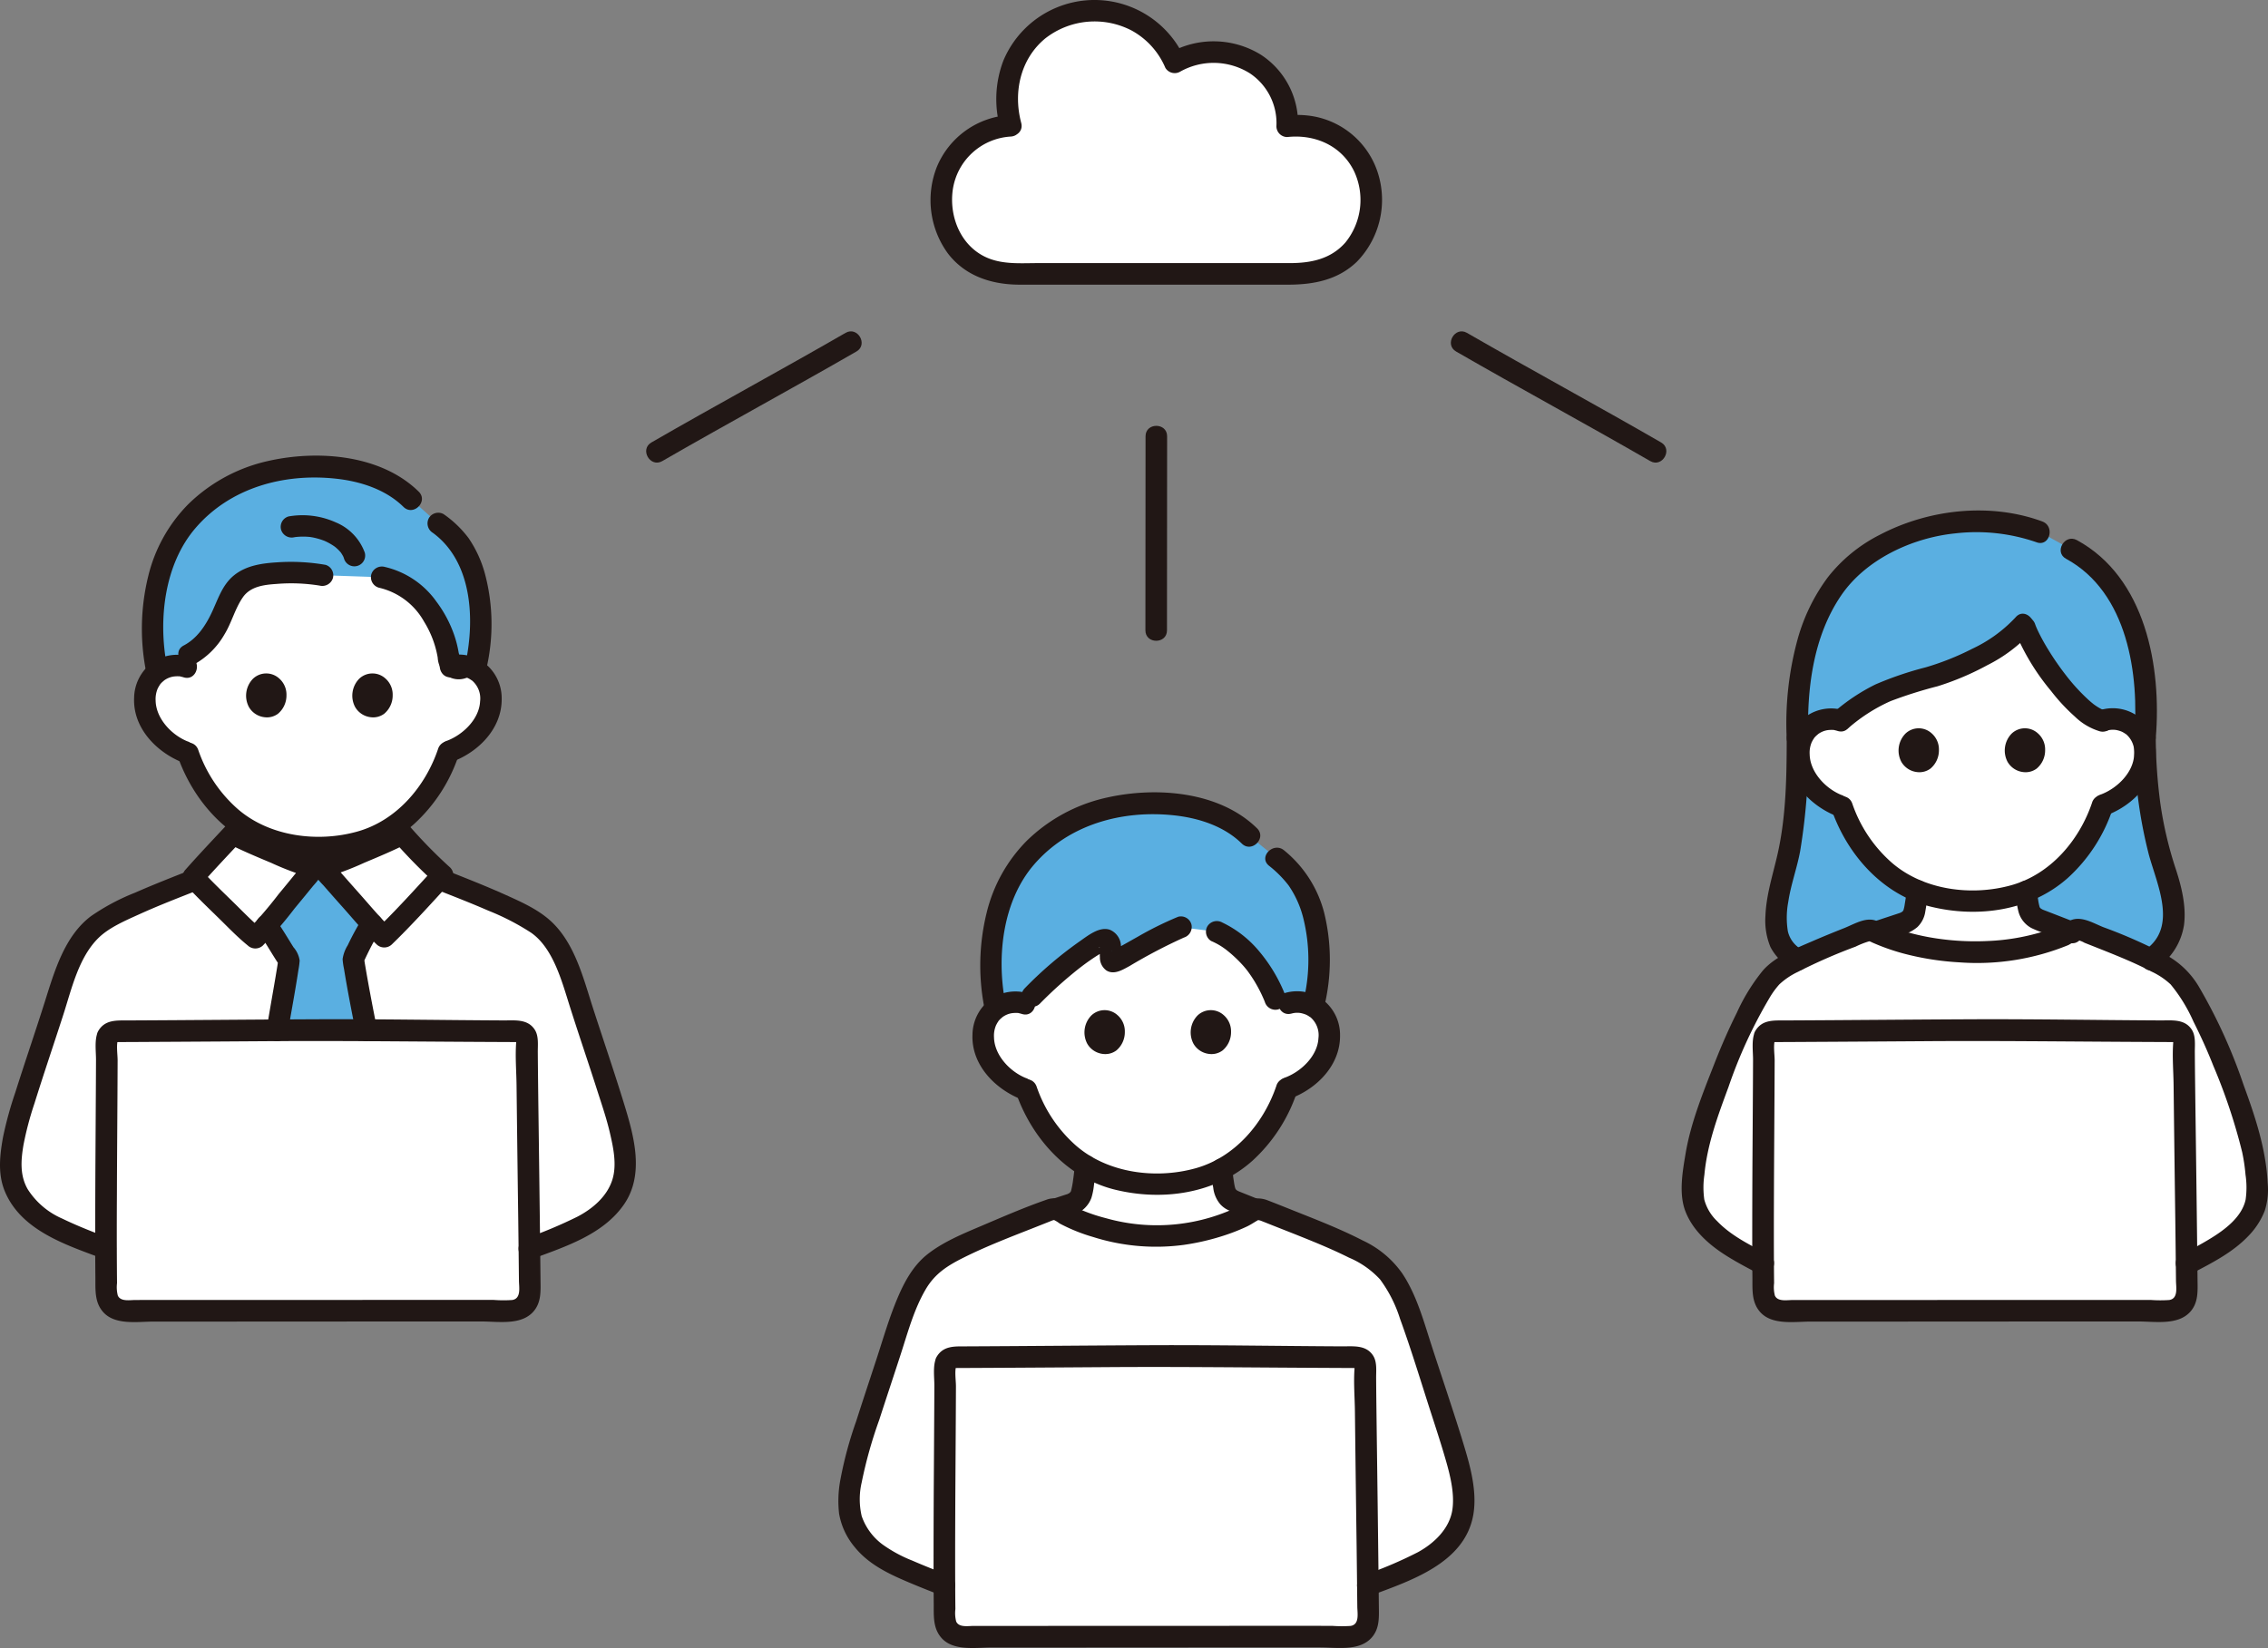 <svg xmlns="http://www.w3.org/2000/svg" width="484.165" height="351.895" viewBox="0 0 484.165 351.895">
  <rect x="0" y="0" width="484.165" height="351.895" fill="#808080" stroke="none"/>
  <g id="_10885" data-name="10885" transform="translate(-0.003)">
    <path id="パス_5762" data-name="パス 5762" d="M189.377,26.552a22.26,22.26,0,0,1-.8-6.009,18.718,18.718,0,0,1,35.776-7.53,16.055,16.055,0,0,1,8.25-2.2c9.326,0,16.119,7.023,15.773,15.84a17.41,17.41,0,0,1,2.13-.135A15.471,15.471,0,0,1,266.284,42.2c0,9.46-6.587,15.975-15.773,15.975H190.339c-9.546,0-15.773-6.575-15.773-15.975a15.428,15.428,0,0,1,14.811-15.652Z" transform="translate(26.414 0.302)" fill="#fff"/>
    <path id="パス_5763" data-name="パス 5763" d="M385.961,172.651c-1.529-.594-2.96-1.151-3.038-1.177-2.549-.921-2.448-2.559-2.769-4.391a13.689,13.689,0,0,1-.2-1.727,25.372,25.372,0,0,1-4.231,1.281,40.27,40.27,0,0,1-7.2.729,45.456,45.456,0,0,1-6.647-.641,24.116,24.116,0,0,1-5.173-1.49c-.115,1.036-.264,2.12-.337,2.518-.345,1.829-.221,3.471-2.769,4.391-.169.061-4.186,1.382-4.678,1.554l-1.126.385c11.84,5.3,29.619,5.939,41.7-.056Z" transform="translate(52.627 25.003)" fill="#fff"/>
    <path id="パス_5764" data-name="パス 5764" d="M330.832,244.834a90.868,90.868,0,0,1-10.491-6.011c-3.286-2.429-5.987-5.618-6.376-8.949a40.312,40.312,0,0,1,.709-9.751c1.079-5.711,5.813-18.252,7.671-22.516,3.6-8.261,6.883-14.046,9.112-15.817,3.97-3.153,12.665-6.378,19.523-9.131a1.582,1.582,0,0,1,1.279.044c12.089,5.694,30.824,6.379,43.123-.152a1.6,1.6,0,0,1,1.362-.082c6.916,2.785,15.947,6.092,20.013,9.326,2.229,1.771,5.511,7.556,9.11,15.817,1.858,4.26,6.594,16.809,7.672,22.516a40.315,40.315,0,0,1,.708,9.751c-.387,3.331-3.089,6.52-6.375,8.949a90.79,90.79,0,0,1-10.492,6.011Z" transform="translate(47.501 26.081)" fill="#fff"/>
    <path id="パス_5765" data-name="パス 5765" d="M327.263,192.354a1.9,1.9,0,0,0-.188.832c.035,9.65-.324,39.459-.094,53.939a3.9,3.9,0,0,0,3.89,3.85c15.05.03,67.029-.036,82.6-.007a3.891,3.891,0,0,0,3.9-3.931c-.1-13.4-.615-46.783-.615-53.852a1.871,1.871,0,0,0-1.854-1.887c-6.469-.022-24.685-.13-42.991-.264-18.306.134-36.522.242-42.991.264A1.857,1.857,0,0,0,327.263,192.354Z" transform="translate(49.466 28.907)" fill="#fff"/>
    <path id="パス_5766" data-name="パス 5766" d="M398.368,154.459a32.2,32.2,0,0,1-6.283,11.07,25.244,25.244,0,0,1-14.208,8.591,40.267,40.267,0,0,1-7.2.729,45.45,45.45,0,0,1-6.647-.641,25.638,25.638,0,0,1-14.867-8.465,32.228,32.228,0,0,1-6.413-11.03,14.77,14.77,0,0,1-7.845-6.32,9.375,9.375,0,0,1-.326-9.086,6.868,6.868,0,0,1,7.865-2.953,36.649,36.649,0,0,1,13.257-7.535c2.517-.73,6.94-2.009,8.319-2.494,6.72-2.363,14.161-6.367,17.555-10.561,1.8,5.966,11.321,19.394,16.772,20.641a6.824,6.824,0,0,1,8.181,3.046,9.373,9.373,0,0,1-.61,9.07,14.877,14.877,0,0,1-7.253,5.821" transform="translate(50.473 17.517)" fill="#fff"/>
    <path id="パス_5767" data-name="パス 5767" d="M233.715,223.682c-2.007-.948-1.943-2.477-2.24-4.172a19.94,19.94,0,0,1-.249-2.556,24.684,24.684,0,0,1-6.63,2.405,40.246,40.246,0,0,1-7.2.729,45.292,45.292,0,0,1-6.648-.641,24.55,24.55,0,0,1-8.635-3.239c-.106,1.185-.368,3.285-.478,3.875-.34,1.829-.221,3.471-2.769,4.391-.1.035-1.645.54-3.044,1a.749.749,0,0,1,.36.1c4.041,2.9,13.635,5.708,21.028,5.708s16.988-2.81,21.029-5.708a.508.508,0,0,1,.075-.041c-1.751-.708-3.964-1.593-4.068-1.63Q233.958,223.8,233.715,223.682Z" transform="translate(29.631 32.716)" fill="#fff"/>
    <path id="パス_5768" data-name="パス 5768" d="M267.187,304.905a115.1,115.1,0,0,0,13.2-5.6c3.98-2.288,7.29-5.82,8.081-10.344.515-2.945-.472-8.386-1.283-11.235-1.935-6.809-6.572-20.378-8.269-25.81-2.8-8.952-5.089-13.567-8.511-16.259-4.575-3.6-16.839-8.08-24.609-11.216a2.8,2.8,0,0,0-1.75-.086c-4.041,2.9-13.636,5.708-21.029,5.708s-16.987-2.81-21.028-5.708a2.8,2.8,0,0,0-1.75.086c-7.771,3.136-20.033,7.615-24.611,11.216-3.422,2.692-5.713,7.307-8.511,16.259-1.7,5.43-6.332,19-8.269,25.81-.806,2.848-1.8,8.29-1.281,11.235.79,4.524,4.1,8.059,8.08,10.343a115.1,115.1,0,0,0,13.2,5.6Z" transform="translate(23.821 33.934)" fill="#fff"/>
    <path id="パス_5769" data-name="パス 5769" d="M247.5,189.451a6.865,6.865,0,0,1,7.782,3.194,9.375,9.375,0,0,1-.609,9.071,14.892,14.892,0,0,1-7.26,5.821l-.283.1a32.237,32.237,0,0,1-6.287,11.084,25.245,25.245,0,0,1-14.208,8.59,40.247,40.247,0,0,1-7.2.729,45.3,45.3,0,0,1-6.648-.641,25.641,25.641,0,0,1-14.867-8.465,32.292,32.292,0,0,1-6.414-11.024,14.807,14.807,0,0,1-7.843-6.325,9.375,9.375,0,0,1-.326-9.086,6.866,6.866,0,0,1,7.877-2.949s-1.591-25.929,26.807-25.929C248.979,163.623,247.5,189.451,247.5,189.451Z" transform="translate(27.588 24.759)" fill="#fff"/>
    <path id="パス_5770" data-name="パス 5770" d="M175.463,252.8a1.9,1.9,0,0,0-.188.832c.035,9.649-.324,39.459-.094,53.939a3.9,3.9,0,0,0,3.89,3.85c15.05.03,67.029-.036,82.6-.008a3.889,3.889,0,0,0,3.9-3.931c-.1-13.4-.614-46.782-.614-53.851a1.872,1.872,0,0,0-1.855-1.887c-6.468-.023-24.685-.13-42.99-.264-18.306.134-36.523.241-42.991.264a1.857,1.857,0,0,0-1.666,1.055Z" transform="translate(26.496 38.054)" fill="#fff"/>
    <path id="パス_5771" data-name="パス 5771" d="M23.4,242.437a115.494,115.494,0,0,1-13.2-5.6c-3.98-2.289-7.29-5.821-8.081-10.343C1.6,223.545,2.59,218.1,3.4,215.256c1.937-6.81,6.573-20.378,8.27-25.81,2.8-8.952,5.089-13.567,8.511-16.26,4.575-3.6,16.839-8.079,24.609-11.216H90.346c7.77,3.137,20.033,7.616,24.611,11.216,3.422,2.693,5.713,7.309,8.509,16.26,1.7,5.428,6.332,19,8.27,25.81.806,2.848,1.8,8.289,1.281,11.235-.79,4.522-4.1,8.059-8.081,10.343a115.493,115.493,0,0,1-13.2,5.6Z" transform="translate(0.298 24.509)" fill="#fff"/>
    <path id="パス_5772" data-name="パス 5772" d="M92.056,126.989a6.866,6.866,0,0,1,7.782,3.194,9.375,9.375,0,0,1-.61,9.071,14.879,14.879,0,0,1-7.26,5.821s-.142.052-.287.115A32.187,32.187,0,0,1,85.4,156.261a25.251,25.251,0,0,1-14.207,8.591,40.482,40.482,0,0,1-7.2.729,45.612,45.612,0,0,1-6.647-.641,25.643,25.643,0,0,1-14.867-8.465,32.277,32.277,0,0,1-6.414-11.025,14.8,14.8,0,0,1-7.844-6.325,9.373,9.373,0,0,1-.326-9.085,6.866,6.866,0,0,1,7.883-2.949s-3.213-25.8,27.489-25.8C93.7,101.289,92.056,126.989,92.056,126.989Z" transform="translate(4.065 15.327)" fill="#fff"/>
    <path id="パス_5773" data-name="パス 5773" d="M61.605,161.821c-2.878-.691-13.642-5.271-17.292-7.138-2.55,2.731-6.175,6.586-8.486,9.211,2.32,2.558,11.673,11.682,13.26,12.951C50.474,175.53,61.3,162.388,61.605,161.821Z" transform="translate(5.421 23.407)" fill="#fff"/>
    <path id="パス_5774" data-name="パス 5774" d="M59.726,161.74c2.844-.682,13.488-5.211,17.095-7.058a114.85,114.85,0,0,0,8.627,8.783c-2.51,2.737-10.373,11.14-12.455,13.143C71.527,175.222,60.03,162.3,59.726,161.74Z" transform="translate(9.037 23.406)" fill="#fff"/>
    <path id="パス_5775" data-name="パス 5775" d="M20.014,192.354a1.9,1.9,0,0,0-.189.832c.035,9.65-.322,39.459-.094,53.939a3.9,3.9,0,0,0,3.89,3.852c15.05.03,67.029-.036,82.606-.007a3.891,3.891,0,0,0,3.9-3.931c-.1-13.4-.615-46.783-.615-53.852a1.871,1.871,0,0,0-1.854-1.887c-6.468-.022-24.685-.13-42.991-.264-18.306.134-36.522.242-42.99.264a1.856,1.856,0,0,0-1.666,1.052Z" transform="translate(2.974 28.908)" fill="#fff"/>
    <path id="パス_5776" data-name="パス 5776" d="M332.02,188.9a13.834,13.834,0,0,0,1.986,1.382c4.324-2.167,9.92-4.286,14.64-6.183a1.577,1.577,0,0,1,1.279.044c.219.1.454.192.676.291l1.105-.376c.49-.167,4.509-1.5,4.678-1.554,2.548-.921,2.429-2.562,2.769-4.391.074-.4.218-1.485.337-2.518a.846.846,0,0,0,.115.026,26.467,26.467,0,0,1-9.81-7,32.227,32.227,0,0,1-6.413-11.03,14.77,14.77,0,0,1-7.845-6.32,9.375,9.375,0,0,1-.326-9.086,6.868,6.868,0,0,1,7.865-2.953,36.65,36.65,0,0,1,13.257-7.535c2.517-.73,6.94-2.009,8.319-2.494,6.72-2.363,14.161-6.367,17.555-10.561,1.8,5.966,11.321,19.394,16.772,20.641a6.824,6.824,0,0,1,8.181,3.046,9.373,9.373,0,0,1-.61,9.07,14.877,14.877,0,0,1-7.253,5.821l-.288.115a32.2,32.2,0,0,1-6.283,11.07,26.008,26.008,0,0,1-10.025,7.318.366.366,0,0,0,.047-.008,13.648,13.648,0,0,0,.2,1.727c.321,1.833.22,3.471,2.769,4.392.078.028,1.509.583,3.038,1.177l3.5,1.361c.265-.131.542-.246.8-.383a1.6,1.6,0,0,1,1.362-.082c4.732,1.905,10.452,4.055,14.9,6.257a11,11,0,0,0,4.906-8.714,29.677,29.677,0,0,0-1.743-9.786c-1.429-4.3-4.2-13.041-4.4-28.668h0a94.547,94.547,0,0,0-.195-13.19c-.624-8.462-4.54-17.911-10.173-23.163a18.665,18.665,0,0,0-5.328-3.972l-6.83-3.751c-3.914-1.458-7.558-2.159-14.431-2.159a40.829,40.829,0,0,0-25.747,9.725C337.99,113.317,333.307,125.793,333.9,143h0c.006,12.537-.983,21.58-2.371,26.718-.195.726-.385,1.557-.565,2.447a31.206,31.206,0,0,0-1.612,9.336C329.285,184.215,329.771,187.269,332.02,188.9Z" transform="translate(49.836 14.642)" fill="#5aafe1"/>
    <path id="パス_5777" data-name="パス 5777" d="M231.943,176.4a17.78,17.78,0,0,1,4.951,3.31,29.149,29.149,0,0,1,8.271,13.086,6.53,6.53,0,0,1,7.382-.472c1.835-7.416,1.646-15.5-.657-21.813a20.609,20.609,0,0,0-7.195-9.854l-5.775-4.708c-6.562-6.6-18.368-7.741-26.882-6.514a34.246,34.246,0,0,0-14.934,5.757,31.748,31.748,0,0,0-5.836,5.3c-7.307,8.476-8.813,21.9-6.535,32.412a6.934,6.934,0,0,1,6.236-1.137l1.612-1.658c3.764-3.862,10.4-9.684,15.058-11.941.546-.265,1.245.09,1.463.928.442,1.7-.288,4.117,1.005,3.645,2.24-.817,8.971-5.259,14.189-7.3Z" transform="translate(27.805 22.547)" fill="#5aafe1"/>
    <path id="パス_5778" data-name="パス 5778" d="M89.277,98.685a17.816,17.816,0,0,1,7.167,9.572c2.287,6.268,2.489,14.282.7,21.645a6.95,6.95,0,0,0-4.944-.782,2.282,2.282,0,0,1-.614-1.158c-.154-.98-.3-1.908-.537-2.858a23.175,23.175,0,0,0-3.277-7.344c-2.513-3.7-5.584-6.583-10.578-7.6l-12.629-.435a43.368,43.368,0,0,0-11.345-.311,11.152,11.152,0,0,0-6.138,2.14c-2.251,1.9-3.034,5.008-4.349,7.671-1.573,3.185-3.8,6.1-6.635,7.492l-.547,2.6a6.94,6.94,0,0,0-6.261,1.126c-2.277-10.509-.771-23.934,6.535-32.41a31.822,31.822,0,0,1,5.836-5.3A34.266,34.266,0,0,1,56.6,86.99c8.514-1.227,20.317-.088,26.882,6.515Z" transform="translate(4.284 13.098)" fill="#5aafe1"/>
    <path id="パス_5779" data-name="パス 5779" d="M69.928,170.713c-3.765-4.224-8.455-9.546-8.648-9.9l-1.737.082c-.23.428-6.495,8.068-10.09,12.359,1.5,2.082,3.487,5.563,4.741,7.4-.106,1.664-1.513,9.175-2.544,15.38l-.081.492,10.06-.071,9.266.066-.165-.832c-1.292-6.53-2.617-13.751-2.775-15.264a59.112,59.112,0,0,1,3.932-7.517C71.289,172.239,70.623,171.5,69.928,170.713Z" transform="translate(7.483 24.334)" fill="#5aafe1"/>
    <path id="パス_5780" data-name="パス 5780" d="M191.9,26.242c-1.743-6.526-.192-13.651,5.151-18.05a17.1,17.1,0,0,1,18.375-1.7,16.336,16.336,0,0,1,7.245,7.99,2.326,2.326,0,0,0,3.15.825,14.533,14.533,0,0,1,14.918.367,12.789,12.789,0,0,1,5.641,11.29,2.313,2.313,0,0,0,2.3,2.3c5.95-.648,11.662,1.842,14.322,7.389a14.431,14.431,0,0,1-1.9,15.132c-3.151,3.576-7.4,4.395-11.947,4.395H195.5c-3.569,0-7.3.318-10.674-1.064-5.69-2.328-8.347-8.664-7.543-14.538a13.289,13.289,0,0,1,12.4-11.42c2.942-.2,2.964-4.8,0-4.605A17.972,17.972,0,0,0,173.9,35.621a19.308,19.308,0,0,0,2.362,18.514c3.734,4.861,9.4,6.649,15.342,6.649h57.229c5.441,0,10.622-.968,14.7-4.874a18.938,18.938,0,0,0,4.711-18.291A17.756,17.756,0,0,0,254.49,24.878a20.072,20.072,0,0,0-5.8-.22l2.3,2.3a17.477,17.477,0,0,0-7.92-15.266,19.19,19.19,0,0,0-19.572-.366l3.151.825a21.09,21.09,0,0,0-38.546.767,23.036,23.036,0,0,0-.644,14.546C188.227,30.327,192.671,29.113,191.9,26.242Z" transform="translate(26.108 0)" fill="#211715"/>
    <path id="パス_5781" data-name="パス 5781" d="M270.136,65.755c13.744,7.927,27.705,15.471,41.447,23.4,2.572,1.484,4.894-2.495,2.325-3.977-13.742-7.93-27.7-15.475-41.447-23.4C269.888,60.3,267.567,64.274,270.136,65.755Z" transform="translate(40.707 9.299)" fill="#211715"/>
    <path id="パス_5782" data-name="パス 5782" d="M162.378,61.779c-13.743,7.927-27.7,15.471-41.447,23.4-2.566,1.481-.25,5.462,2.325,3.977,13.742-7.93,27.7-15.475,41.447-23.4,2.566-1.481.25-5.461-2.325-3.977Z" transform="translate(18.13 9.299)" fill="#211715"/>
    <path id="パス_5783" data-name="パス 5783" d="M216.989,122.649q0-20.724.029-41.447c0-2.963-4.605-2.968-4.605,0q0,20.724-.029,41.447C212.384,125.612,216.989,125.617,216.989,122.649Z" transform="translate(32.137 11.951)" fill="#211715"/>
    <path id="パス_5784" data-name="パス 5784" d="M335.464,182.5a5.967,5.967,0,0,1-3.327-4.088,18.25,18.25,0,0,1,.094-6.292c.545-3.646,1.85-7.138,2.527-10.767a132.754,132.754,0,0,0,1.743-24.137c0-2.964-4.605-2.968-4.605,0-.01,8.161-.13,16.6-1.923,24.6-1,4.466-2.453,8.75-2.622,13.37a14.728,14.728,0,0,0,1.055,6.563,10.967,10.967,0,0,0,4.733,4.72c2.548,1.528,4.867-2.452,2.325-3.977Z" transform="translate(49.529 20.427)" fill="#211715"/>
    <path id="パス_5785" data-name="パス 5785" d="M395.724,137.218a99.781,99.781,0,0,0,3.134,24.868c1.762,6.439,6.169,15.428-.762,20.3-2.406,1.691-.108,5.685,2.325,3.977a13.648,13.648,0,0,0,5.93-9.236c.536-4.022-.538-8.311-1.785-12.1a81.113,81.113,0,0,1-3.254-13.864,109.661,109.661,0,0,1-.983-13.942c-.044-2.961-4.649-2.969-4.605,0Z" transform="translate(59.88 20.427)" fill="#211715"/>
    <path id="パス_5786" data-name="パス 5786" d="M385.872,97.021c-11.18-4.111-24.3-2.613-34.73,2.863a33,33,0,0,0-11.04,9.031,40.067,40.067,0,0,0-6.447,13.17,68,68,0,0,0-2.356,21.231c.092,2.957,4.7,2.969,4.605,0-.327-10.421,1.005-21.637,7-30.467,5.275-7.771,15.239-12.361,24.382-13.284a39.185,39.185,0,0,1,17.356,1.9c2.786,1.024,3.988-3.425,1.225-4.441Z" transform="translate(50.12 14.326)" fill="#211715"/>
    <path id="パス_5787" data-name="パス 5787" d="M402.39,142.524c1.284-15.253-2.168-34.338-16.836-42.313-2.6-1.416-4.932,2.559-2.325,3.977,13.169,7.16,15.7,24.7,14.555,38.339-.248,2.953,4.359,2.937,4.605,0Z" transform="translate(57.817 15.118)" fill="#211715"/>
    <path id="パス_5788" data-name="パス 5788" d="M330.373,242.125c-3.849-2.022-7.962-4-11-7.182a9.846,9.846,0,0,1-2.724-4.589,18.354,18.354,0,0,1,.021-5.3c.588-6.492,2.917-12.711,5.16-18.785a101.693,101.693,0,0,1,8.672-18.861,17.808,17.808,0,0,1,2.162-3,15.438,15.438,0,0,1,3.971-2.677,114.672,114.672,0,0,1,12.308-5.386,18.519,18.519,0,0,1,2.745-1.094c.66-.14-.286-.161.269-.03a3.5,3.5,0,0,1,.539.239q.729.318,1.467.616a45.527,45.527,0,0,0,5.283,1.757,59.277,59.277,0,0,0,11.868,1.867,51.437,51.437,0,0,0,23.3-3.71,13.661,13.661,0,0,1,2.034-1.014,4.733,4.733,0,0,1,1.355.541l1.867.74c2.09.828,4.18,1.652,6.252,2.527s4.131,1.8,6.118,2.852a15.658,15.658,0,0,1,4.157,2.77,34.1,34.1,0,0,1,4.887,7.966c1.65,3.277,2.987,6.264,4.231,9.415a121.508,121.508,0,0,1,6.162,18.463,39.073,39.073,0,0,1,.71,4.8,18.318,18.318,0,0,1,.024,5.3c-.806,3.784-4.547,6.518-7.644,8.4-1.993,1.216-4.061,2.3-6.128,3.387-2.626,1.375-.3,5.35,2.325,3.977,4.218-2.208,8.642-4.444,11.974-7.926a16.127,16.127,0,0,0,3.552-5.441,14.762,14.762,0,0,0,.628-5.92c-.364-7.344-2.679-14.21-5.181-21.059a113.66,113.66,0,0,0-9.4-20.687,18.319,18.319,0,0,0-6.8-6.782,105.787,105.787,0,0,0-13.683-6.1c-2.166-.86-4.7-2.48-7.033-1.462-1.775.775-3.454,1.625-5.311,2.229a46.491,46.491,0,0,1-12.326,2.174,55.694,55.694,0,0,1-12.5-.8,51.842,51.842,0,0,1-6.024-1.469c-1.872-.576-3.609-1.477-5.453-2.1-2.2-.744-4.649.806-6.656,1.6-2.318.921-4.629,1.861-6.917,2.853-3.569,1.547-7.819,3.212-10.456,6.19a40.989,40.989,0,0,0-5.593,9.063c-1.712,3.439-3.256,6.96-4.657,10.537-2.45,6.26-5.143,12.812-6.264,19.47-.645,3.827-1.49,8.52-.089,12.265,1.589,4.25,5.22,7.378,8.98,9.716,2.109,1.314,4.312,2.473,6.51,3.628,2.622,1.382,4.951-2.6,2.325-3.977Z" transform="translate(47.182 25.787)" fill="#211715"/>
    <path id="パス_5789" data-name="パス 5789" d="M349.683,176.221c1.406-.487,2.823-.939,4.236-1.4a8.028,8.028,0,0,0,2.924-1.56,5.714,5.714,0,0,0,1.691-3.311c.257-1.464.461-2.94.623-4.418a2.3,2.3,0,0,0-3.932-1.628,2.648,2.648,0,0,0-.674,1.628c-.04.359-.083.717-.129,1.077-.009.073-.02.144-.028.216-.039.31.069-.5.028-.206-.02.136-.038.273-.058.409-.066.443-.143.884-.212,1.326a8.155,8.155,0,0,1-.267,1.254c-.017.056-.043.115-.057.168-.049.189.169-.367.151-.345a1.724,1.724,0,0,0-.138.277c-.032.058-.175.213-.168.266,0,0,.345-.408.218-.283-.056.055-.1.121-.16.176-.073.074-.414.345-.071.088s0-.014-.079.039a4.01,4.01,0,0,1-.365.2c-.076.038-.161.068-.23.109.09-.052.461-.173.164-.078-.151.047-.3.1-.451.15l-2.206.729c-.677.223-1.355.442-2.029.676a2.3,2.3,0,0,0,1.224,4.441Z" transform="translate(52.473 24.699)" fill="#211715"/>
    <path id="パス_5790" data-name="パス 5790" d="M386.963,172.423c-.2-.085-.4-.17-.6-.251.115.048.727.3.078.031-.139-.059-.276-.115-.417-.17l-.431-.167-1.227-.477-2.867-1.113c-.607-.23-1.211-.473-1.819-.7l-.063-.025c-.383-.14.1.054.1.051a3.512,3.512,0,0,1-.441-.23c-.056-.033-.115-.07-.168-.1-.362-.207.261.267.115.106a3.573,3.573,0,0,0-.288-.272c-.253-.23.305.492.068.091l-.154-.264c-.23-.4.168.518.035.085a11,11,0,0,1-.345-1.651c-.022-.147-.044-.295-.068-.443-.009-.055-.02-.115-.029-.168,0-.022-.084-.613-.038-.215.038.324.007.059,0-.006-.013-.115-.025-.23-.037-.345q-.024-.275-.038-.549a2.3,2.3,0,1,0-4.605,0,23.211,23.211,0,0,0,.587,4.16,5.584,5.584,0,0,0,2.813,3.65,23.064,23.064,0,0,0,2.361.965l2.906,1.128,1.592.618.576.225c.085.033.169.067.256.1.024.009.047.02.073.028-1.36-.461,1.135.489-.265-.115a2.526,2.526,0,0,0,1.774.23,2.3,2.3,0,0,0,.55-4.208Z" transform="translate(56.551 24.715)" fill="#211715"/>
    <path id="パス_5791" data-name="パス 5791" d="M325.346,192.046c-.591,1.681-.267,3.9-.273,5.669q-.01,3.2-.031,6.407-.046,8.071-.1,16.142-.041,8.313-.04,16.626,0,3.63.035,7.26c.024,2.6-.207,5.256,1.621,7.359,2.533,2.916,7.38,2.078,10.868,2.079h12.348q15.239,0,30.478-.015,13.556-.007,27.111-.007c3.569,0,8.426.865,11.053-2.082,1.762-1.98,1.569-4.454,1.545-6.915q-.029-3.181-.068-6.363-.177-15.3-.386-30.593c-.047-3.848-.1-7.7-.123-11.543-.013-1.559.23-3.432-.642-4.8-1.5-2.341-4.229-1.976-6.626-1.987-13.487-.063-26.979-.307-40.464-.246-13.249.059-26.5.188-39.75.249-2.436.01-4.879-.193-6.323,2.206-1.531,2.546,2.45,4.863,3.977,2.325.052-.085-.547-.094-.115.084a1.894,1.894,0,0,0,.435,0h1.215l2.945-.014q3.841-.02,7.68-.043,10.149-.058,20.3-.128c14.143-.1,28.284.059,42.426.138q3.616.021,7.233.038l2.675.012c.147,0,.3.013.449,0h.214q.387.038.048-.059c0-.062-.211-.324-.291-.23a1.9,1.9,0,0,0,0,.405c-.223,3,.047,6.125.082,9.132q.166,14.391.363,28.783.082,6.447.147,12.9c.013,1.426.524,3.848-1.444,4.145A27.893,27.893,0,0,1,410,248.97q-12.141-.01-24.281,0-26.112.013-52.224.014c-1.2,0-3.159.39-3.76-.946a7.173,7.173,0,0,1-.167-2.648q-.02-1.682-.029-3.364c-.031-5.027-.023-10.053-.007-15.082.033-9.7.122-19.4.154-29.1,0-1.357-.337-3.305.109-4.579C330.771,190.468,326.322,189.264,325.346,192.046Z" transform="translate(49.164 28.604)" fill="#211715"/>
    <path id="パス_5792" data-name="パス 5792" d="M391.1,136.117a4.409,4.409,0,0,1,2.032-.1,6.935,6.935,0,0,1,.709.191c.086.028.512.2.248.081a5.822,5.822,0,0,1,.649.345c-.012-.007.576.386.335.2a5.03,5.03,0,0,1,1.783,4.52c-.181,3.737-3.613,7.1-7.069,8.4a2.367,2.367,0,0,0-1.612,2.832,2.32,2.32,0,0,0,2.832,1.612c5.585-2.107,10.524-7.114,10.462-13.407a9.489,9.489,0,0,0-3.8-7.725,9.252,9.252,0,0,0-7.8-1.394c-2.856.775-1.644,5.219,1.225,4.441Z" transform="translate(58.728 19.877)" fill="#211715"/>
    <path id="パス_5793" data-name="パス 5793" d="M343.37,131.775a9.245,9.245,0,0,0-7.829,1.2,9.546,9.546,0,0,0-3.981,7.64c-.259,6.3,4.612,11.4,10.107,13.675a2.316,2.316,0,0,0,2.833-1.612,2.361,2.361,0,0,0-1.612-2.832c-3.429-1.417-6.659-4.915-6.733-8.674a5.717,5.717,0,0,1,.471-2.648c-.066.149.2-.371.238-.431,0,.01.382-.576.206-.345a5.307,5.307,0,0,1,.5-.54c.046-.044.541-.449.289-.263a4.562,4.562,0,0,1,2.132-.921,6.2,6.2,0,0,1,1.088-.047c.444,0-.115-.069.353.037.238.054.473.115.707.187,2.841.867,4.056-3.577,1.225-4.441Z" transform="translate(50.169 19.882)" fill="#211715"/>
    <path id="パス_5794" data-name="パス 5794" d="M395.251,149.05c-2.7,8.03-8.85,15.286-17.2,17.638-8.493,2.392-18.778,1.094-25.569-4.8a29.5,29.5,0,0,1-8.429-12.614c-.966-2.783-5.417-1.587-4.441,1.224,3.373,9.721,10.931,18.267,21.184,20.78,10.111,2.479,21.427.893,29.332-6.184a34.655,34.655,0,0,0,9.556-14.817c.949-2.815-3.5-4.023-4.441-1.224Z" transform="translate(51.369 22.314)" fill="#211715"/>
    <path id="パス_5795" data-name="パス 5795" d="M343.383,138.115a36.093,36.093,0,0,1,8.835-5.62,93.411,93.411,0,0,1,10.081-3.188,59.141,59.141,0,0,0,10.626-4.509,32.2,32.2,0,0,0,9.275-6.965c1.918-2.239-1.325-5.511-3.256-3.256a29.991,29.991,0,0,1-9.222,6.71,57.234,57.234,0,0,1-10,3.988,72.166,72.166,0,0,0-10.707,3.647,41.539,41.539,0,0,0-8.894,5.935c-2.259,1.926,1.012,5.171,3.256,3.257Z" transform="translate(51.352 17.223)" fill="#211715"/>
    <path id="パス_5796" data-name="パス 5796" d="M373.538,117.271a48.747,48.747,0,0,0,7.813,12.968,39.774,39.774,0,0,0,5.066,5.452,12.941,12.941,0,0,0,5.379,3.168,2.356,2.356,0,0,0,2.832-1.612,2.326,2.326,0,0,0-1.612-2.832c-.23-.051-1.133-.413-.576-.143a11.965,11.965,0,0,1-1.058-.566c-.383-.236-.753-.494-1.111-.766.387.292-.29-.242-.353-.3-.169-.142-.335-.287-.5-.433a40.977,40.977,0,0,1-4.816-5.233,59.575,59.575,0,0,1-4-5.8q-.864-1.416-1.619-2.888c-.223-.439-.439-.881-.641-1.329-.046-.1-.318-.763-.115-.249-.089-.221-.176-.443-.259-.667a2.365,2.365,0,0,0-2.832-1.612,2.322,2.322,0,0,0-1.612,2.832Z" transform="translate(56.509 17.305)" fill="#211715"/>
    <path id="パス_5797" data-name="パス 5797" d="M380.341,139.724a5.077,5.077,0,0,1-1.808,3.951,3.961,3.961,0,0,1-2.863.744,4.426,4.426,0,0,1-3.349-2.187,5.181,5.181,0,0,1,.876-6.031,4.1,4.1,0,0,1,5.58-.068,4.566,4.566,0,0,1,1.564,3.591Z" transform="translate(56.249 20.439)" fill="#211715"/>
    <path id="パス_5798" data-name="パス 5798" d="M360.649,139.724a5.081,5.081,0,0,1-1.809,3.951,3.958,3.958,0,0,1-2.862.744,4.429,4.429,0,0,1-3.35-2.187,5.181,5.181,0,0,1,.877-6.031,4.1,4.1,0,0,1,5.579-.068,4.572,4.572,0,0,1,1.565,3.591Z" transform="translate(53.269 20.439)" fill="#211715"/>
    <path id="パス_5799" data-name="パス 5799" d="M196.719,228c1.113-.367,2.261-.678,3.35-1.113a5.9,5.9,0,0,0,3.6-3.528,14.6,14.6,0,0,0,.547-2.748c.211-1.359.379-2.73.5-4.1a2.312,2.312,0,0,0-2.3-2.3,2.362,2.362,0,0,0-2.3,2.3q-.078.888-.189,1.773c-.031.261-.064.524-.1.785-.059.461.088-.609.012-.082l-.052.353a18.58,18.58,0,0,1-.461,2.517,2.018,2.018,0,0,0-.115.321c-.038-.049.3-.619.071-.2-.046.086-.1.168-.151.252-.182.31.431-.474.04-.069-.075.077-.174.142-.239.223.357-.44.294-.215.084-.083-.15.1-.306.172-.461.254-.386.207.48-.152,0,0-1.025.32-2.044.665-3.063,1A2.3,2.3,0,0,0,196.716,228Z" transform="translate(29.325 32.413)" fill="#211715"/>
    <path id="パス_5800" data-name="パス 5800" d="M224.575,217.148a26.549,26.549,0,0,0,.448,3.964,6.58,6.58,0,0,0,1.516,3.538,5.411,5.411,0,0,0,1.8,1.283c.274.125,1.316.6.4.162.193.093.416.177.623.262l.461.184,1.707.684a7.229,7.229,0,0,0,2.437.814,2.3,2.3,0,0,0,0-4.605c.806,0,.408,0,.087-.125l-.461-.184-.968-.39-1.5-.6-.461-.184c-.046-.018-.091-.039-.137-.055l.522.22q-.336-.155-.691-.283c.648.31.076.028-.056-.044-.1-.055-.208-.115-.307-.181-.492-.317.29.288.036.035-.083-.082-.163-.165-.245-.246-.33-.33.29.454.1.13-.061-.1-.121-.208-.18-.314-.173-.314.211.576.09.22-.039-.115-.079-.23-.115-.345a10.517,10.517,0,0,1-.249-1.294q-.052-.345-.109-.691c-.028-.167-.091-.893-.026-.123-.01-.124-.029-.249-.04-.372-.046-.48-.092-.979-.092-1.46a2.3,2.3,0,1,0-4.605,0Z" transform="translate(33.981 32.51)" fill="#211715"/>
    <path id="パス_5801" data-name="パス 5801" d="M187.036,191.491c-1.773-9.68-.461-21.359,6.165-29.07,7.4-8.614,18.791-11.723,29.812-10.573,5.263.549,10.738,2.265,14.584,6.044,2.115,2.079,5.373-1.175,3.256-3.257-8.073-7.937-21.542-8.934-32.08-6.563a35.318,35.318,0,0,0-17.12,9.259,32.83,32.83,0,0,0-8.534,15.356,47.065,47.065,0,0,0-.524,20.033c.533,2.912,4.973,1.679,4.441-1.224Z" transform="translate(27.504 22.236)" fill="#211715"/>
    <path id="パス_5802" data-name="パス 5802" d="M247.344,190.544a42.27,42.27,0,0,0-.165-19.457,25.281,25.281,0,0,0-8.546-13.3c-2.259-1.889-5.533,1.352-3.257,3.257a23.764,23.764,0,0,1,4.215,4.231,21.452,21.452,0,0,1,3.148,7.037,37.027,37.027,0,0,1,.165,17.006c-.61,2.892,3.828,4.127,4.441,1.225Z" transform="translate(35.5 23.79)" fill="#211715"/>
    <path id="パス_5803" data-name="パス 5803" d="M239.862,188.609a4.414,4.414,0,0,1,2.033-.1,6.841,6.841,0,0,1,.708.191c.087.028.513.2.247.081a5.721,5.721,0,0,1,.649.345c-.01,0,.576.386.336.2a5.03,5.03,0,0,1,1.783,4.52c-.181,3.737-3.614,7.1-7.07,8.4a2.366,2.366,0,0,0-1.612,2.832,2.32,2.32,0,0,0,2.832,1.612c5.585-2.107,10.523-7.114,10.462-13.407a9.489,9.489,0,0,0-3.8-7.725,9.253,9.253,0,0,0-7.8-1.394c-2.858.776-1.645,5.219,1.224,4.441Z" transform="translate(35.842 27.82)" fill="#211715"/>
    <path id="パス_5804" data-name="パス 5804" d="M192.131,184.267a9.243,9.243,0,0,0-7.829,1.2,9.541,9.541,0,0,0-3.981,7.64c-.259,6.3,4.612,11.4,10.107,13.675a2.315,2.315,0,0,0,2.832-1.612,2.361,2.361,0,0,0-1.612-2.833c-3.429-1.417-6.659-4.915-6.732-8.674a5.719,5.719,0,0,1,.47-2.648c-.066.149.2-.371.239-.431-.007.01.382-.576.206-.345a5.287,5.287,0,0,1,.5-.54c.046-.044.541-.449.29-.262a4.563,4.563,0,0,1,2.131-.921,6.2,6.2,0,0,1,1.088-.047c.444,0-.115-.069.355.037.238.054.472.115.707.187,2.84.867,4.055-3.577,1.224-4.441Z" transform="translate(27.284 27.825)" fill="#211715"/>
    <path id="パス_5805" data-name="パス 5805" d="M244.013,201.542c-2.706,8.03-8.851,15.286-17.2,17.638-8.493,2.392-18.779,1.094-25.568-4.8a29.507,29.507,0,0,1-8.43-12.614c-.966-2.783-5.411-1.587-4.441,1.224,3.375,9.721,10.932,18.267,21.184,20.78,10.11,2.479,21.426.893,29.332-6.184a34.679,34.679,0,0,0,9.556-14.817c.948-2.815-3.5-4.023-4.441-1.224Z" transform="translate(28.484 30.257)" fill="#211715"/>
    <path id="パス_5806" data-name="パス 5806" d="M229.395,192a5.077,5.077,0,0,1-1.809,3.951,3.947,3.947,0,0,1-2.862.744,4.423,4.423,0,0,1-3.35-2.187,5.181,5.181,0,0,1,.877-6.031,4.1,4.1,0,0,1,5.579-.068A4.569,4.569,0,0,1,229.395,192Z" transform="translate(33.407 28.348)" fill="#211715"/>
    <path id="パス_5807" data-name="パス 5807" d="M209.7,192a5.08,5.08,0,0,1-1.808,3.951,3.949,3.949,0,0,1-2.863.744,4.423,4.423,0,0,1-3.35-2.187,5.181,5.181,0,0,1,.877-6.031,4.1,4.1,0,0,1,5.579-.068A4.57,4.57,0,0,1,209.7,192Z" transform="translate(30.427 28.348)" fill="#211715"/>
    <path id="パス_5808" data-name="パス 5808" d="M224.749,175.09a16.094,16.094,0,0,1,1.755.892c.307.184.608.381.9.587.142.1.28.2.419.3.321.23-.054-.048.146.115a28.194,28.194,0,0,1,3.608,3.385q.39.446.759.91l.147.187c-.1-.122-.1-.115,0,0,.115.16.23.319.345.48q.691.967,1.3,1.992.638,1.074,1.188,2.2.262.533.5,1.075c.081.18.161.36.237.542-.143-.345.115.3.127.326a2.36,2.36,0,0,0,2.833,1.612,2.327,2.327,0,0,0,1.612-2.832,33.586,33.586,0,0,0-5.641-9.565,23.191,23.191,0,0,0-7.916-6.179,2.365,2.365,0,0,0-3.151.827,2.329,2.329,0,0,0,.827,3.15Z" transform="translate(33.837 25.849)" fill="#211715"/>
    <path id="パス_5809" data-name="パス 5809" d="M193.358,188.555a89.639,89.639,0,0,1,7.023-6.43c1.2-.986,2.418-1.932,3.7-2.816q.983-.691,2-1.307.472-.287.956-.554l.31-.167q.753-.345-.315-.025l-1.017-.592c-.09-.073.115-.2.056-.043a2.752,2.752,0,0,0,.043.735c.015.447-.007.9.028,1.341a3.373,3.373,0,0,0,1.4,2.815c1.641,1.01,3.5-.184,4.961-.974a113.306,113.306,0,0,1,11.559-6.056,2.373,2.373,0,0,0,1.612-2.832,2.319,2.319,0,0,0-2.832-1.612,72.94,72.94,0,0,0-8.577,4.235c-1.222.684-2.434,1.382-3.66,2.056-.436.238-.873.477-1.317.7a3.747,3.747,0,0,0-.652.315c.2-.18-.06-.069.213-.048l1.163.314-.143-.078.827.825c.1.131-.021.5.053.184a3.117,3.117,0,0,0-.014-.654c-.013-.548-.031-1.086-.1-1.63a3.858,3.858,0,0,0-2.373-3.446c-2.247-.77-4.742,1.3-6.5,2.517a81.78,81.78,0,0,0-11.653,9.967c-2.072,2.118,1.178,5.378,3.257,3.256Z" transform="translate(28.666 25.718)" fill="#211715"/>
    <path id="パス_5810" data-name="パス 5810" d="M269.091,307.071c8.473-3.174,20.062-6.9,21.895-17.2.791-4.437-.355-9.349-1.612-13.605-1.272-4.315-2.684-8.591-4.087-12.866-1.266-3.858-2.565-7.714-3.789-11.58-1.455-4.605-2.953-9.463-5.65-13.52a21.211,21.211,0,0,0-8.42-7.04c-4.435-2.288-9.1-4.134-13.736-5.974-2.213-.878-4.421-1.778-6.644-2.63a5.756,5.756,0,0,0-3-.32c.9-.143-.676.23-.981.405-.444.259-.861.563-1.312.815a39.938,39.938,0,0,1-29.163,2.932,36.66,36.66,0,0,1-6.64-2.373c-.831-.408-1.581-.921-2.383-1.375a4.625,4.625,0,0,0-3.812-.153c-4.689,1.635-9.315,3.649-13.883,5.593-3.889,1.656-7.989,3.339-11.345,5.964-3.091,2.418-4.978,5.906-6.475,9.46-1.773,4.207-3.033,8.6-4.453,12.937-1.454,4.438-2.929,8.865-4.353,13.318a82.585,82.585,0,0,0-3.327,12.273,24.286,24.286,0,0,0-.318,7.424,15.07,15.07,0,0,0,3.218,7.013c3.023,3.819,7.327,5.843,11.7,7.694q3.454,1.46,6.954,2.78a2.321,2.321,0,0,0,2.832-1.612,2.352,2.352,0,0,0-1.612-2.832c-2.508-.944-5-1.93-7.458-3a29.23,29.23,0,0,1-6.291-3.4,12.665,12.665,0,0,1-4.512-6.1,15.79,15.79,0,0,1-.009-7.162,95.074,95.074,0,0,1,3.754-13.389c1.524-4.72,3.1-9.428,4.631-14.15,1.5-4.636,2.791-9.451,5.265-13.689,2.009-3.442,4.737-5.133,8.284-6.894,4.793-2.379,9.8-4.3,14.778-6.26q1.661-.656,3.323-1.316c.271-.108.539-.23.817-.318.136-.043.449-.033.079-.115a7.115,7.115,0,0,1,1.34.814,37.482,37.482,0,0,0,7.159,2.886,44.475,44.475,0,0,0,19.334,1.677,50.746,50.746,0,0,0,9.231-2.211,41.294,41.294,0,0,0,4.26-1.717c1.012-.479,1.909-1.151,2.9-1.649l-1.162.314a2.455,2.455,0,0,1,1.409.181c.845.325,1.682.671,2.525,1,1.848.729,3.7,1.454,5.542,2.193,3.559,1.426,7.114,2.885,10.545,4.605a19.156,19.156,0,0,1,6.655,4.659,28.527,28.527,0,0,1,4.26,8.4c2.47,6.782,4.55,13.747,6.778,20.609,1.036,3.2,2.08,6.412,3.011,9.65s1.865,7.041,1.4,10.414c-.568,4.113-3.895,7.274-7.368,9.171a87.789,87.789,0,0,1-11.309,4.825,2.366,2.366,0,0,0-1.612,2.832,2.321,2.321,0,0,0,2.832,1.612Z" transform="translate(23.522 33.631)" fill="#211715"/>
    <path id="パス_5811" data-name="パス 5811" d="M173.546,252.489c-.591,1.681-.267,3.9-.273,5.669q-.01,3.2-.031,6.407-.046,8.07-.1,16.142-.041,8.314-.041,16.626.007,3.631.036,7.261c.024,2.6-.207,5.255,1.621,7.358,2.533,2.917,7.38,2.078,10.868,2.08h12.348q15.239,0,30.477-.015,13.557-.007,27.112,0c3.569,0,8.426.865,11.053-2.082,1.762-1.98,1.569-4.456,1.545-6.915q-.031-3.182-.068-6.363-.179-15.3-.386-30.593c-.047-3.848-.1-7.7-.124-11.544-.011-1.559.23-3.431-.641-4.8-1.5-2.342-4.229-1.977-6.627-1.988-13.485-.062-26.978-.306-40.463-.246-13.251.06-26.5.189-39.75.249-2.436.012-4.88-.192-6.323,2.206-1.531,2.547,2.449,4.864,3.977,2.324.051-.084-.548-.093-.115.085a1.889,1.889,0,0,0,.435,0h1.215l2.945-.014q3.84-.018,7.679-.041,10.151-.059,20.3-.129c14.143-.1,28.283.059,42.426.138q3.616.021,7.233.038l2.675.013c.147,0,.3.013.449,0h.214q.385.038.047-.059c0-.063-.211-.324-.29-.23a1.969,1.969,0,0,0,0,.4c-.223,3,.048,6.125.083,9.133q.165,14.391.363,28.783.079,6.447.146,12.9c.014,1.427.525,3.849-1.443,4.145a27.9,27.9,0,0,1-3.924-.017q-12.141-.008-24.282,0-26.112.012-52.224.014c-1.2,0-3.158.391-3.759-.945a7.178,7.178,0,0,1-.167-2.648q-.02-1.682-.029-3.363c-.031-5.027-.024-10.054-.007-15.082.032-9.7.122-19.4.154-29.1,0-1.359-.338-3.307.109-4.58C178.971,250.912,174.522,249.707,173.546,252.489Z" transform="translate(26.194 37.751)" fill="#211715"/>
    <path id="パス_5812" data-name="パス 5812" d="M81.093,165.557c3.73,1.47,7.472,2.92,11.148,4.524a52.017,52.017,0,0,1,9.138,4.72c4.72,3.305,6.563,10.406,8.249,15.729,1.937,6.118,4.023,12.187,5.974,18.306.921,2.864,1.9,5.74,2.58,8.671.731,3.133,1.516,6.808.546,9.964-1.118,3.637-4.26,6.293-7.534,7.982a98.335,98.335,0,0,1-10.817,4.553,2.387,2.387,0,0,0-1.69,2.221v.012c0,2.964,4.605,2.968,4.605,0v-.012l-1.691,2.22c7.016-2.608,15.155-5.195,19.6-11.649,4.375-6.35,2.166-14.444.086-21.229-2.1-6.854-4.426-13.637-6.637-20.455-2.05-6.32-3.83-13.761-8.791-18.536-2.739-2.639-6.407-4.275-9.829-5.818-4.505-2.03-9.114-3.824-13.711-5.641a2.32,2.32,0,0,0-2.832,1.612,2.357,2.357,0,0,0,1.612,2.832Z" transform="translate(12.016 24.368)" fill="#211715"/>
    <path id="パス_5813" data-name="パス 5813" d="M23.256,239.96c-3.363-1.256-6.726-2.572-9.96-4.137a16.518,16.518,0,0,1-7.357-6.242c-1.727-2.959-1.477-6.238-.921-9.5a68.591,68.591,0,0,1,2.344-8.865c1.977-6.322,4.109-12.593,6.146-18.894,1.786-5.526,3.276-12.333,7.6-16.51,2.236-2.159,5.625-3.612,8.551-4.94,4.164-1.892,8.436-3.541,12.691-5.214a2.371,2.371,0,0,0,1.612-2.832,2.32,2.32,0,0,0-2.832-1.612c-4.131,1.623-8.265,3.242-12.331,5.027a46.275,46.275,0,0,0-9.374,5c-5.641,4.244-7.789,11.743-9.818,18.169-2.059,6.515-4.284,12.977-6.343,19.492A78.212,78.212,0,0,0,.649,218.43c-.691,3.836-1.151,7.811.364,11.513C4.487,238.4,14.169,241.457,22.027,244.4c2.779,1.036,3.98-3.41,1.224-4.441Z" transform="translate(0 24.383)" fill="#211715"/>
    <path id="パス_5814" data-name="パス 5814" d="M47.762,173.078c1.7,2.391,3.109,4.977,4.749,7.409l-.314-1.163c-.015.195-.115.965-.035.387-.06.434-.127.867-.2,1.3-.2,1.235-.408,2.467-.621,3.7-.518,3.011-1.049,6.02-1.549,9.034a2.371,2.371,0,0,0,1.612,2.832,2.322,2.322,0,0,0,2.832-1.612c.743-4.479,1.6-8.941,2.277-13.43a17.218,17.218,0,0,0,.279-2.11,5.526,5.526,0,0,0-1.323-2.838c-1.226-1.957-2.391-3.956-3.733-5.837a2.366,2.366,0,0,0-3.15-.827,2.322,2.322,0,0,0-.827,3.151Z" transform="translate(7.181 25.668)" fill="#211715"/>
    <path id="パス_5815" data-name="パス 5815" d="M70.822,193.78c-.86-4.357-1.709-8.718-2.447-13.1-.055-.333-.115-.665-.163-1-.02-.123-.038-.246-.058-.368-.039-.252.092-.332-.024-.149a1.548,1.548,0,0,0-.059.366c-.026.66.05.041.154-.189.19-.42.389-.836.592-1.25a55.187,55.187,0,0,1,2.929-5.323c1.592-2.509-2.391-4.822-3.977-2.325a55.239,55.239,0,0,0-3.14,5.757,7.569,7.569,0,0,0-1.1,2.973,14.529,14.529,0,0,0,.292,2.041c.746,4.612,1.656,9.2,2.561,13.785a2.324,2.324,0,0,0,2.832,1.612,2.35,2.35,0,0,0,1.612-2.832Z" transform="translate(9.613 25.63)" fill="#211715"/>
    <path id="パス_5816" data-name="パス 5816" d="M62.517,159.9a58.833,58.833,0,0,1-8.2-3.064c-2.878-1.2-5.757-2.43-8.538-3.843a2.366,2.366,0,0,0-2.791.36c-2.848,3.05-5.72,6.081-8.486,9.211a2.363,2.363,0,0,0,0,3.256c2.2,2.412,4.571,4.68,6.908,6.96,2.072,2.021,4.106,4.164,6.355,5.987a2.366,2.366,0,0,0,3.256,0,94.16,94.16,0,0,0,6.752-7.895q1.981-2.391,3.94-4.8a25.291,25.291,0,0,0,2.188-2.788c1.52-2.552-2.46-4.871-3.977-2.323-.055.093-.128.174-.188.264-.23.352.3-.381.125-.163-.077.1-.152.195-.23.291q-.684.855-1.371,1.705-1.946,2.4-3.914,4.773a91.988,91.988,0,0,1-6.576,7.683h3.256c-2.249-1.827-4.284-3.971-6.354-5.993-2.336-2.28-4.705-4.547-6.908-6.959v3.256c2.763-3.125,5.641-6.157,8.486-9.211l-2.791.359c3.037,1.544,6.193,2.866,9.334,4.179a60.615,60.615,0,0,0,8.508,3.193C64.168,165.06,65.4,160.62,62.517,159.9Z" transform="translate(5.121 23.106)" fill="#211715"/>
    <path id="パス_5817" data-name="パス 5817" d="M60.646,164.261a59.952,59.952,0,0,0,8.414-3.156c3.109-1.3,6.227-2.607,9.231-4.133l-2.791-.357a105.6,105.6,0,0,0,8.626,8.782v-3.256c-4.072,4.436-8.127,8.953-12.454,13.143h3.256c-2.478-2.377-4.694-5.081-6.977-7.641q-2.1-2.364-4.192-4.746c-.461-.531-.927-1.063-1.382-1.6-.149-.175-.291-.355-.442-.528-.4-.461.239.364.088.115-1.536-2.533-5.519-.219-3.977,2.325a21.414,21.414,0,0,0,2.254,2.715q2.09,2.4,4.212,4.772c2.343,2.63,4.618,5.411,7.161,7.849a2.345,2.345,0,0,0,3.256,0c4.328-4.192,8.382-8.707,12.455-13.145a2.331,2.331,0,0,0,0-3.256,105.449,105.449,0,0,1-8.626-8.783,2.349,2.349,0,0,0-2.791-.36c-2.747,1.4-5.594,2.613-8.437,3.8a58.257,58.257,0,0,1-8.109,3.029C56.549,160.538,57.765,164.981,60.646,164.261Z" transform="translate(8.73 23.106)" fill="#211715"/>
    <path id="パス_5818" data-name="パス 5818" d="M31.588,129.047c-1.773-9.68-.461-21.359,6.164-29.071,7.4-8.614,18.791-11.723,29.819-10.571,5.262.549,10.738,2.263,14.583,6.043,2.115,2.079,5.374-1.174,3.256-3.256-8.073-7.937-21.542-8.935-32.079-6.563A35.312,35.312,0,0,0,36.2,94.886a32.845,32.845,0,0,0-8.534,15.356,47.1,47.1,0,0,0-.524,20.033c.534,2.911,4.973,1.677,4.442-1.224Z" transform="translate(3.981 12.787)" fill="#211715"/>
    <path id="パス_5819" data-name="パス 5819" d="M91.877,128.238a41.933,41.933,0,0,0-.289-19.907,25.16,25.16,0,0,0-3.535-7.8A22.994,22.994,0,0,0,82.722,95.4a2.319,2.319,0,0,0-3.15.826,2.354,2.354,0,0,0,.826,3.15c8.364,6.117,9.006,18.288,7.033,27.632-.609,2.891,3.829,4.127,4.442,1.224Z" transform="translate(11.995 14.39)" fill="#211715"/>
    <path id="パス_5820" data-name="パス 5820" d="M70.458,109.584a14.837,14.837,0,0,1,9.671,7.26,21.341,21.341,0,0,1,2.908,7.671,5.456,5.456,0,0,0,1.813,3.773,4.573,4.573,0,0,0,4.289.564,2.357,2.357,0,0,0,1.612-2.832,2.327,2.327,0,0,0-2.833-1.612c-.015,0-.618.241-.345.129q-.5-.033-.115.045a.4.4,0,0,1,.23.091c.149-.012-.079.525,0-.123a4.267,4.267,0,0,0-.175-1.085,23.486,23.486,0,0,0-1-3.9,26,26,0,0,0-3.736-6.98,18.684,18.684,0,0,0-11.085-7.444,2.358,2.358,0,0,0-2.833,1.612,2.327,2.327,0,0,0,1.612,2.832Z" transform="translate(10.407 15.899)" fill="#211715"/>
    <path id="パス_5821" data-name="パス 5821" d="M64.455,104.835a42.989,42.989,0,0,0-10.247-.533c-3.281.2-6.678.667-9.3,2.818-2.478,2.034-3.383,5.1-4.7,7.891-1.332,2.83-3.155,5.57-5.987,7.048-2.63,1.369-.3,5.346,2.325,3.977a16.911,16.911,0,0,0,6.341-6.292c1.565-2.533,2.269-5.548,3.967-7.986,1.612-2.319,4.52-2.663,7.138-2.837a38.122,38.122,0,0,1,9.246.353,2.365,2.365,0,0,0,2.832-1.612,2.323,2.323,0,0,0-1.612-2.833Z" transform="translate(5.003 15.768)" fill="#211715"/>
    <path id="パス_5822" data-name="パス 5822" d="M70,103.551a11.089,11.089,0,0,0-6.186-6.466,17.289,17.289,0,0,0-10.071-1.275,2.311,2.311,0,0,0-1.612,2.832,2.369,2.369,0,0,0,2.832,1.612c.091-.015.378-.059.127-.025.161-.022.325-.037.487-.052q.539-.047,1.08-.053c.313,0,.627,0,.941.018.154.009.309.02.461.033.04,0,.486.05.267.023s.22.036.26.043q.282.048.56.107c.295.064.588.137.878.219s.576.173.861.272c.142.05.281.1.423.155.373.137-.033-.024.176.07a12.586,12.586,0,0,1,1.535.821c.121.076.241.154.358.23.033.023.383.267.2.132-.215-.157.219.18.258.214.1.09.208.182.309.276.2.185.389.379.569.581.089.1.174.2.259.305-.137-.167-.123-.174-.008.006.154.243.309.484.44.741.025.05.178.42.078.152-.115-.3.073.245.074.249A2.3,2.3,0,0,0,70,103.55Z" transform="translate(7.876 14.459)" fill="#211715"/>
    <path id="パス_5823" data-name="パス 5823" d="M84.413,126.166a4.41,4.41,0,0,1,2.032-.1,7.252,7.252,0,0,1,.709.191c.086.029.512.2.248.081a5.837,5.837,0,0,1,.649.345c-.012-.007.576.386.335.2a5.028,5.028,0,0,1,1.783,4.519c-.181,3.737-3.613,7.1-7.069,8.4a2.367,2.367,0,0,0-1.612,2.832,2.32,2.32,0,0,0,2.832,1.612c5.585-2.107,10.524-7.114,10.462-13.407a9.493,9.493,0,0,0-3.8-7.727,9.247,9.247,0,0,0-7.8-1.393c-2.856.775-1.644,5.219,1.225,4.441Z" transform="translate(12.32 18.371)" fill="#211715"/>
    <path id="パス_5824" data-name="パス 5824" d="M36.681,121.822a9.244,9.244,0,0,0-7.829,1.205,9.546,9.546,0,0,0-3.981,7.639c-.259,6.3,4.612,11.4,10.107,13.677a2.318,2.318,0,0,0,2.833-1.612A2.362,2.362,0,0,0,36.2,139.9c-3.429-1.417-6.66-4.915-6.733-8.674a5.722,5.722,0,0,1,.471-2.648c-.066.149.2-.37.238-.431,0,.012.382-.576.206-.345a5.18,5.18,0,0,1,.5-.54c.045-.045.541-.449.289-.262a4.575,4.575,0,0,1,2.132-.921,6.231,6.231,0,0,1,1.088-.046c.444,0-.115-.069.353.037.238.054.473.115.707.185,2.841.868,4.055-3.576,1.224-4.441Z" transform="translate(3.761 18.376)" fill="#211715"/>
    <path id="パス_5825" data-name="パス 5825" d="M88.563,139.1c-2.7,8.029-8.85,15.286-17.2,17.637-8.493,2.394-18.778,1.095-25.569-4.8a29.505,29.505,0,0,1-8.429-12.614c-.966-2.783-5.411-1.587-4.441,1.224,3.373,9.721,10.931,18.266,21.184,20.78,10.11,2.479,21.427.893,29.332-6.184A34.665,34.665,0,0,0,93,140.322c.949-2.815-3.5-4.023-4.441-1.224Z" transform="translate(4.961 20.808)" fill="#211715"/>
    <path id="パス_5826" data-name="パス 5826" d="M73.945,129.552a5.077,5.077,0,0,1-1.808,3.951,3.955,3.955,0,0,1-2.863.744,4.423,4.423,0,0,1-3.35-2.187,5.181,5.181,0,0,1,.877-6.032,4.1,4.1,0,0,1,5.579-.068,4.572,4.572,0,0,1,1.565,3.592Z" transform="translate(9.885 18.899)" fill="#211715"/>
    <path id="パス_5827" data-name="パス 5827" d="M54.252,129.552a5.084,5.084,0,0,1-1.809,3.951,3.952,3.952,0,0,1-2.862.744,4.421,4.421,0,0,1-3.35-2.187,5.181,5.181,0,0,1,.876-6.032,4.1,4.1,0,0,1,5.58-.068A4.572,4.572,0,0,1,54.252,129.552Z" transform="translate(6.905 18.899)" fill="#211715"/>
    <path id="パス_5828" data-name="パス 5828" d="M18.1,192.046c-.591,1.681-.267,3.9-.273,5.669q-.01,3.2-.031,6.407L17.7,220.264q-.043,8.313-.041,16.626,0,3.63.035,7.26c.024,2.6-.206,5.256,1.622,7.359,2.533,2.916,7.379,2.078,10.867,2.079H42.528q15.239,0,30.478-.015,13.556-.007,27.111-.007c3.569,0,8.428.865,11.053-2.082,1.762-1.98,1.569-4.454,1.546-6.915q-.031-3.181-.069-6.363-.177-15.3-.386-30.593c-.046-3.848-.094-7.7-.123-11.543-.012-1.559.23-3.432-.642-4.8-1.5-2.341-4.229-1.976-6.626-1.987-13.487-.063-26.978-.307-40.464-.246-13.249.059-26.5.188-39.749.249-2.437.01-4.88-.193-6.323,2.206-1.531,2.546,2.449,4.863,3.977,2.325.051-.085-.548-.094-.115.084a1.884,1.884,0,0,0,.434,0h1.215l2.945-.014q3.841-.02,7.68-.043,10.15-.058,20.3-.128c14.142-.1,28.283.059,42.425.138q3.616.021,7.233.038l2.675.012c.147,0,.3.013.45,0h.213q.387.038.048-.059c0-.062-.211-.324-.291-.23a1.908,1.908,0,0,0,0,.405c-.223,3,.047,6.125.082,9.132q.166,14.391.363,28.783.081,6.447.147,12.9c.014,1.426.524,3.848-1.444,4.145a27.883,27.883,0,0,1-3.923-.017q-12.142-.01-24.282,0-26.112.013-52.224.014c-1.2,0-3.159.39-3.76-.946a7.173,7.173,0,0,1-.167-2.648q-.018-1.682-.029-3.364-.047-7.54,0-15.082c.032-9.7.122-19.4.154-29.1,0-1.357-.338-3.305.108-4.579C23.521,190.468,19.073,189.264,18.1,192.046Z" transform="translate(2.671 28.604)" fill="#211715"/>
  </g>
</svg>
